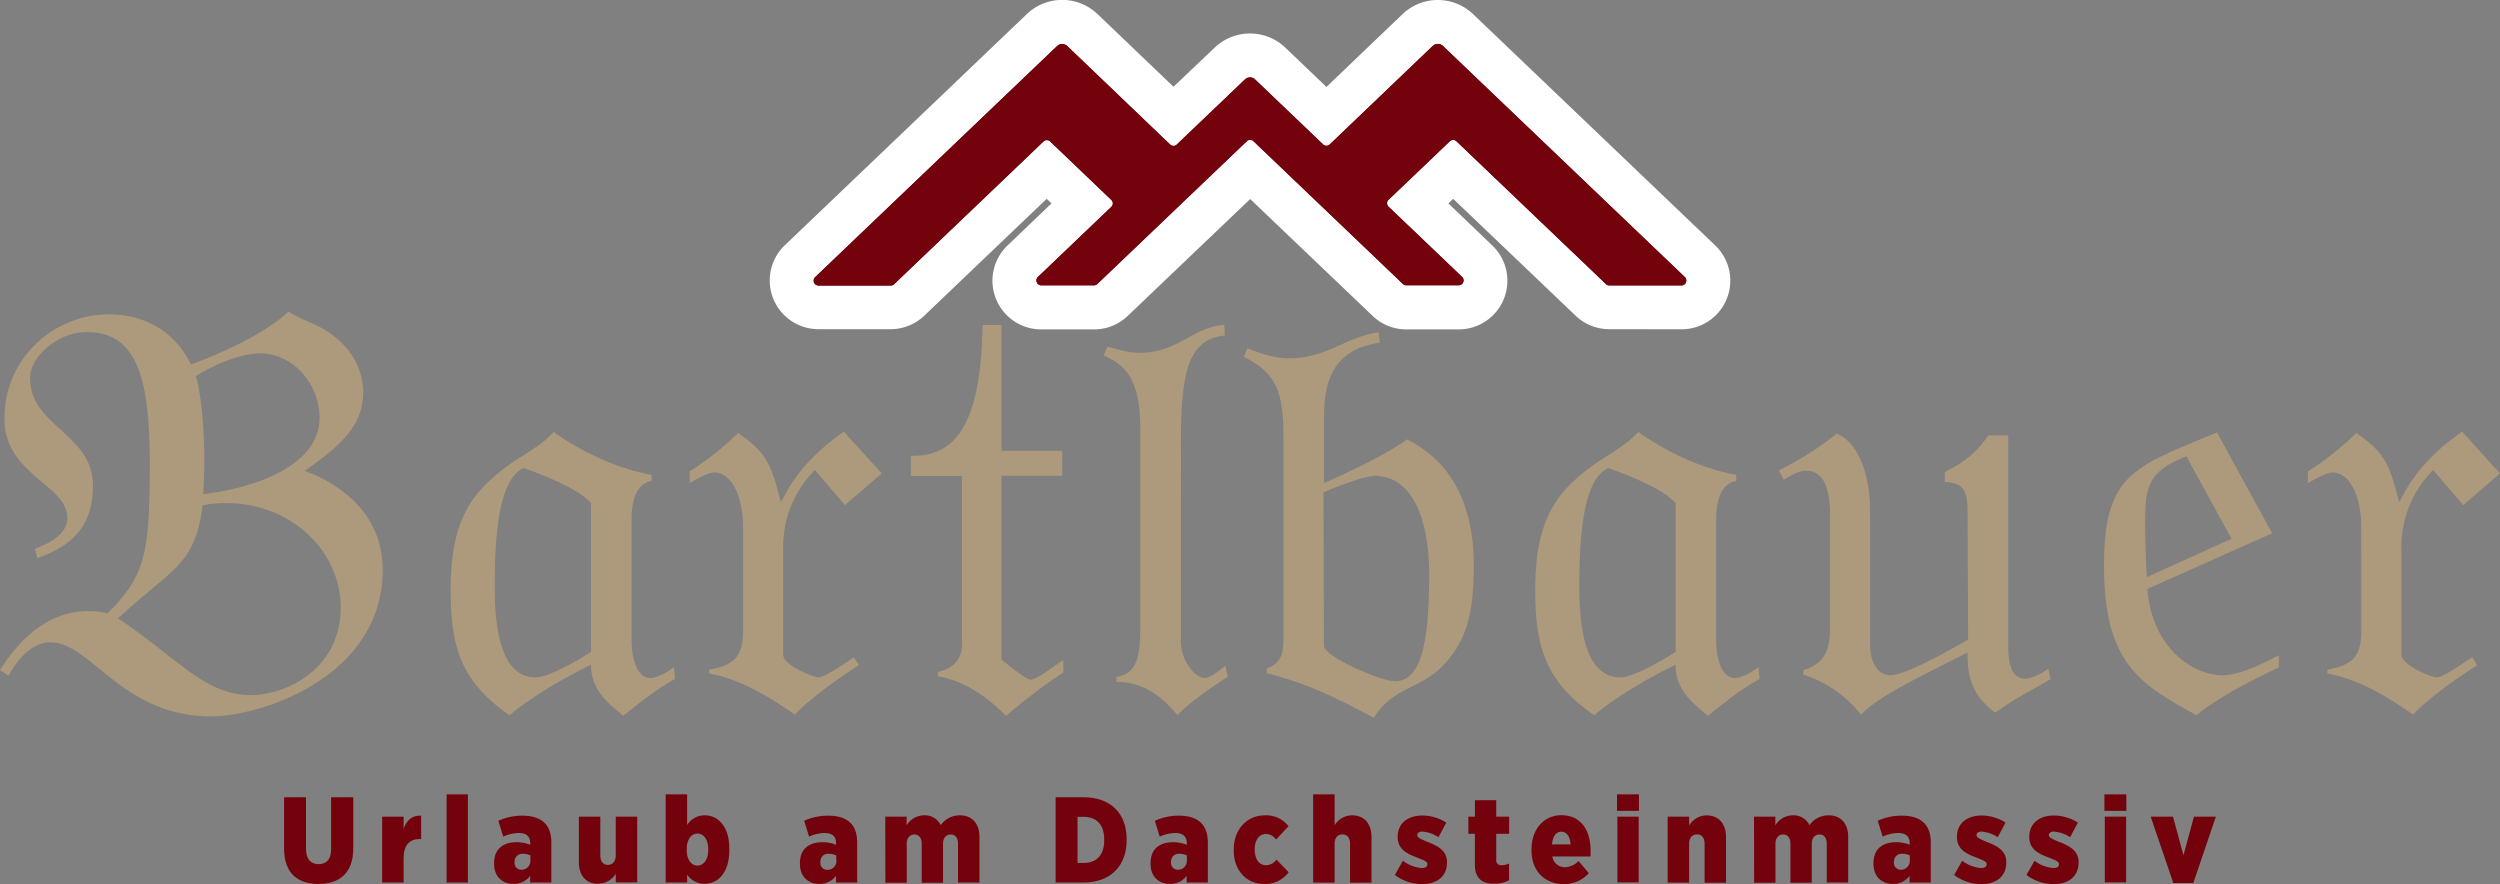 <svg xmlns="http://www.w3.org/2000/svg" viewBox="0 0 684.44 242.05"><rect x="0" y="0" width="684.44" height="242.05" fill="#808080" stroke="none"/><defs><style>.cls-1{fill:#fff;}.cls-2{fill:#73020c;}.cls-3{fill:#ad997b;}</style></defs><title>logo_bartlbauer</title><g id="Ebene_2" data-name="Ebene 2"><g id="Ebene_1-2" data-name="Ebene 1"><path class="cls-1" d="M440.57,90.12a13.26,13.26,0,0,1-9.2-3.69l-33.53-32-1.31,1.26,12,11.49a13.33,13.33,0,0,1-9.2,23H385a13.26,13.26,0,0,1-9.2-3.69l-33.53-32-33.53,32a13.26,13.26,0,0,1-9.2,3.69H285.08a13.33,13.33,0,0,1-9.21-23l12-11.49-1.31-1.26-33.52,32a13.3,13.3,0,0,1-9.2,3.69H224.09a13.33,13.33,0,0,1-9.2-23l66.27-63.3a14,14,0,0,1,19.28,0l20.83,19.93L332.59,13a14,14,0,0,1,19.25,0l11.31,10.8L384,3.85a14,14,0,0,1,19.28,0l66.26,63.3a13.32,13.32,0,0,1-9.2,23Z"/><path class="cls-2" d="M439.66,77.75,398.75,38.68a1.32,1.32,0,0,0-1.83,0l-16.76,16a1.32,1.32,0,0,0,0,1.92l20.12,19.21a1.33,1.33,0,0,1-.92,2.29H385a1.33,1.33,0,0,1-.92-.37l-40.9-39.07a1.32,1.32,0,0,0-1.83,0L300.41,77.75a1.33,1.33,0,0,1-.92.37H285.08a1.33,1.33,0,0,1-.92-2.29l20.09-19.19a1.31,1.31,0,0,0,0-1.91l-16.73-16a1.34,1.34,0,0,0-1.84,0l-40.9,39.07a1.3,1.3,0,0,1-.91.37H224.09a1.33,1.33,0,0,1-.92-2.29l66.28-63.31a2,2,0,0,1,2.69,0l28.21,27a1.32,1.32,0,0,0,1.83,0l18.7-17.86a2,2,0,0,1,2.68,0l18.67,17.83a1.32,1.32,0,0,0,1.83,0l28.24-27a2,2,0,0,1,1.34-.52,2,2,0,0,1,1.35.52l66.27,63.31a1.33,1.33,0,0,1-.91,2.29H440.57A1.29,1.29,0,0,1,439.66,77.75Z"/><path class="cls-2" d="M439.66,77.75,398.75,38.68a1.32,1.32,0,0,0-1.83,0l-16.76,16a1.32,1.32,0,0,0,0,1.92l20.12,19.21a1.33,1.33,0,0,1-.92,2.29H385a1.33,1.33,0,0,1-.92-.37l-40.9-39.07a1.32,1.32,0,0,0-1.83,0L300.41,77.75a1.33,1.33,0,0,1-.92.37H285.08a1.33,1.33,0,0,1-.92-2.29l20.09-19.19a1.31,1.31,0,0,0,0-1.91l-16.73-16a1.34,1.34,0,0,0-1.84,0l-40.9,39.07a1.3,1.3,0,0,1-.91.37H224.09a1.33,1.33,0,0,1-.92-2.29l66.28-63.31a2,2,0,0,1,2.69,0l28.21,27a1.32,1.32,0,0,0,1.83,0l18.7-17.86a2,2,0,0,1,2.68,0l18.67,17.83a1.32,1.32,0,0,0,1.83,0l28.24-27a2,2,0,0,1,1.34-.52,2,2,0,0,1,1.35.52l66.27,63.31a1.33,1.33,0,0,1-.91,2.29H440.57A1.29,1.29,0,0,1,439.66,77.75Z"/><path class="cls-3" d="M9.6,150.24c5.64-2.13,8.84-4.88,8.84-8.38,0-9.3-17.22-11.74-17.22-27.29,0-17.23,14.32-28.5,28.35-28.5,11.28,0,18.75,5.64,22.71,13.71C61.42,96.43,72.56,91.25,79,85.31c4.58,3,9.46,3.5,14.49,8.53a18.91,18.91,0,0,1,5.94,13.26c0,8.23-4.12,13.57-16,21.8,12.51,4.72,21.34,13.71,21.34,27.13,0,29-32.77,40.09-47.1,40.09-24.23,0-32.77-20.27-43.9-20.27-4.41,0-8.53,3.81-11.43,9.14L0,183.47c6.25-10.06,14.48-16.16,24.08-16.16a20.27,20.27,0,0,1,5.33.61C39.78,157.71,41,151.46,41,126.92c0-23-3.35-36-17.22-36-8.24,0-15.55,7-15.55,12.49,0,13.42,17.22,15.25,17.22,29.58,0,11.58-6.4,16.76-15.24,19.81Zm52.28-12.5a30.17,30.17,0,0,0-6.4.61c-2.13,16.61-8.23,17.07-23.17,30.94,16.92,11.28,23.63,21,36.43,21,9.45,0,24.54-7,24.54-23.94C93.28,151,79.87,137.74,61.88,137.74Zm9.3-41c-4.57,0-11.88,2.59-17.53,6.25,1.38,4.72,2.29,14.32,2.29,22.56,0,3.65-.15,7.16-.31,9.75,14.94-1.83,31.86-8.07,31.86-21C87.49,105.43,80.48,96.74,71.18,96.74Z"/><path class="cls-3" d="M184.8,185.9c-4.56,2.44-10.06,6.71-14.17,10.07-4.88-4-8.84-7.47-8.84-14-10.82,5.34-18.9,10.83-22.26,13.87-13.71-9.44-16.15-19.36-16.15-34.14,0-12.8,2.28-21.64,9.3-28.81,7.92-7.92,14-9.14,18.9-14.63,7,5,17.07,10.06,26.82,11.74v1.67c-4,.61-5.49,5.18-5.49,10.22v33.22c0,5.8,1.69,10.52,5.19,10.52,1.52,0,4.42-1.37,6.4-3Zm-23-48.16c-3.35-4-13.72-7.93-18.45-9.6-6.39,2.9-7.92,16.46-7.92,32.46,0,14.79,2.9,24.86,11.28,24.86,3.35,0,11.43-4.58,15.09-7Z"/><path class="cls-3" d="M214.42,179.2c0,3.05,8.53,6.26,9.6,6.26,1.37,0,5-2.3,9.76-5.5l1.37,2.14c-4.57,3-12.65,8.38-17.53,13.56-6.71-4.72-14.94-9.76-23.48-11.28v-1.06c7.47-1.22,9.3-4.27,9.3-10.82V144.6c0-8.23-2.89-15.24-7.93-15.24-1.21,0-3.2.91-6.7,2.89v-3.2a79.11,79.11,0,0,0,13.26-10.51c8.23,5.63,9.14,9.14,11.74,19,3.35-6.86,8.23-13.11,17.22-19.36l10.37,11.43-10.07,8.69-8.23-9.6a29.68,29.68,0,0,0-8.68,21.49Z"/><path class="cls-3" d="M249.35,124.79c12.2.3,19.21-8.54,19.66-35.83h5.18v34.45h16.62v6.86H274.19v50.3c3.36,2.75,7,5.49,7.94,5.49,1.82,0,6.24-3.66,9-5.34v3.36A166.32,166.32,0,0,0,275.42,196c-5.34-5.49-11.89-9.76-18.6-10.83v-1.21c3.66-.92,6.55-2.9,6.55-7.62v-46h-14Z"/><path class="cls-3" d="M323.31,175.7c0,5.33,4.11,9.9,6.39,9.9,1.23,0,2.9-.91,5.8-3.35l.61,3.05c-5,3.2-11,7.47-13.72,10.51-4.12-4.87-8.84-9-16.77-9.14V185.3c5.19-.76,6.56-4.58,6.56-13.42V117.47c0-13-3.66-17.53-10.06-20.13l1.07-2.44c1.67.46,3.35.92,4.72,1.23a23.16,23.16,0,0,0,4.27.46c10.21,0,14.94-7.32,23-7.63l.15,2.9c-9.76.92-12,9.75-12,28.2Z"/><path class="cls-3" d="M341.47,95.36c5.33,2.14,9,2.75,11.12,2.75,10.82,0,15.55-5.79,24.85-7.16l.3,2.89C364.33,95.67,362.5,105.43,362.5,114v18.29c7.78-3.5,17.68-8.23,22.71-12,10.52,5.18,18.29,15.85,18.29,34.45,0,13.87-2.28,21.34-8.84,27.89-6.09,6.1-13.11,5.34-18.59,13.87-9.91-5.33-18.29-9.45-29.27-12.19V183c3.81-1.37,4.57-3.81,4.57-8.08v-55c0-12.65-1.83-17.69-10.82-22.25Zm21,81.4c0,3.05,15.7,9.75,19.36,9.75,6.86,0,9.45-9.14,9.45-29.11,0-15.85-4.88-27.13-14.94-27.13-2.74,0-11.58,3.35-14,4.58Z"/><path class="cls-3" d="M481.74,185.9c-4.58,2.44-10.06,6.71-14.18,10.07-4.88-4-8.84-7.47-8.84-14-10.82,5.34-18.9,10.83-22.25,13.87-13.72-9.44-16.16-19.36-16.16-34.14,0-12.8,2.29-21.64,9.3-28.81,7.92-7.92,14-9.14,18.9-14.63,7,5,17.07,10.06,26.83,11.74v1.67c-4,.61-5.49,5.18-5.49,10.22v33.22c0,5.8,1.68,10.52,5.18,10.52,1.52,0,4.42-1.37,6.4-3Zm-23-48.16c-3.35-4-13.72-7.93-18.44-9.6-6.4,2.9-7.93,16.46-7.93,32.46,0,14.79,2.9,24.86,11.29,24.86,3.34,0,11.42-4.58,15.08-7Z"/><path class="cls-3" d="M512,176.61c0,4.57,2,8.23,5.49,8.23,2.58,0,9-2.59,21.33-9.76l-.14-34.75c0-5.34-.77-8.23-6.25-8.38V129.2c5.63-2.74,9.14-5.79,11.89-10h5.48v57.92c0,5.63,1.52,8.69,4.58,8.69,1.67,0,3.81-.92,6.39-2.75l.62,2.89c-5.19,3.06-9.91,5.34-15.1,9.15-5.64-4.11-7.77-8.84-7.61-16.46-12.35,6.25-25.16,12.35-29.12,17.07a33,33,0,0,0-15.85-11v-1.22c6.71-2.14,7.32-6.56,7.32-12.5V141.1c0-10.22-3.36-12.2-6.56-12.2-2.13,0-3.66,1.07-6.1,2.44L487,128.75a83.23,83.23,0,0,0,15.86-10.06c5.94,2.43,9.14,11.43,9.14,21.18Z"/><path class="cls-3" d="M623.89,182.7c-6.41,3.06-16.32,7.93-22.56,13.11-15.25-8.38-25.31-14-25.31-41,0-25.31,8.39-27,30.94-36.44L622.06,146l-34.15,15.24c1.22,16.16,12.5,23.63,20.58,23.63,3,0,7.77-1.37,15.4-5.49Zm-25.31-57.76c-10.36,4-11.28,8.23-11.28,17.83,0,4.11.16,10.67.46,15.24l23.17-10.52Z"/><path class="cls-3" d="M657.45,179.2c0,3.05,8.54,6.26,9.6,6.26,1.38,0,5-2.3,9.76-5.5l1.38,2.14c-4.58,3-12.66,8.38-17.54,13.56-6.7-4.72-14.93-9.76-23.47-11.28v-1.06c7.47-1.22,9.3-4.27,9.3-10.82V144.6c0-8.23-2.9-15.24-7.93-15.24-1.21,0-3.19.91-6.7,2.89v-3.2a79.52,79.52,0,0,0,13.26-10.51c8.23,5.63,9.14,9.14,11.74,19,3.35-6.86,8.22-13.11,17.22-19.36l10.37,11.43-10.06,8.69-8.24-9.6a29.69,29.69,0,0,0-8.69,21.49Z"/><path class="cls-2" d="M77.78,232.38V218.27h6v14.18c0,2.8,1.37,4.13,3.44,4.13s3.43-1.26,3.43-4V218.27h6.07v14c0,6.77-3.84,9.74-9.54,9.74S77.78,239,77.78,232.38Z"/><path class="cls-2" d="M104.63,223.58h5.87v3.27c.86-2.24,2.26-3.67,4.8-3.54v6.4h-.4c-2.84,0-4.4,1.7-4.4,5.31v6.6h-5.87Z"/><path class="cls-2" d="M122.27,217.47h5.83v24.15h-5.83Z"/><path class="cls-2" d="M135.27,236.52v-.24c0-3.87,2.5-5.7,6.17-5.7a9.92,9.92,0,0,1,3.73.7v-.43c0-1.84-1.06-2.8-3.13-2.8a10.83,10.83,0,0,0-4.27,1l-1.33-4.34a15.66,15.66,0,0,1,6.57-1.4c2.8,0,4.8.7,6.1,2s1.83,3.07,1.83,5.5v10.81h-5.8v-1.83a5.53,5.53,0,0,1-4.6,2.2C137.57,242,135.27,240,135.27,236.52Zm9.94-1v-1.34a5.18,5.18,0,0,0-2-.43,2.11,2.11,0,0,0-2.33,2.23v.14a1.85,1.85,0,0,0,1.87,2A2.44,2.44,0,0,0,145.21,235.52Z"/><path class="cls-2" d="M158.48,236V223.58h5.87v10.64c0,1.66.83,2.56,2.06,2.56s2.17-.9,2.17-2.56V223.58h5.87v18h-5.87v-2.37a5.68,5.68,0,0,1-4.77,2.74C160.44,242,158.48,239.68,158.48,236Z"/><path class="cls-2" d="M188.12,239.45v2.17h-5.87V217.47h5.87v8.41a5.62,5.62,0,0,1,4.8-2.67c3.6,0,6.74,3,6.74,9v.6c0,6.13-3.1,9.14-6.74,9.14A5.7,5.7,0,0,1,188.12,239.45Zm5.77-6.63v-.44c0-2.5-1.23-4.17-2.94-4.17s-2.93,1.67-2.93,4.17v.44c0,2.5,1.23,4.16,2.93,4.16S193.89,235.32,193.89,232.82Z"/><path class="cls-2" d="M219,236.52v-.24c0-3.87,2.5-5.7,6.17-5.7a9.92,9.92,0,0,1,3.73.7v-.43c0-1.84-1.06-2.8-3.13-2.8a10.83,10.83,0,0,0-4.27,1l-1.33-4.34a15.66,15.66,0,0,1,6.57-1.4c2.8,0,4.8.7,6.1,2s1.83,3.07,1.83,5.5v10.81h-5.8v-1.83a5.53,5.53,0,0,1-4.6,2.2C221.33,242,219,240,219,236.52Zm9.94-1v-1.34a5.18,5.18,0,0,0-2-.43A2.11,2.11,0,0,0,224.6,236v.14a1.85,1.85,0,0,0,1.87,2A2.44,2.44,0,0,0,229,235.52Z"/><path class="cls-2" d="M242.37,223.58h5.84v2.36a5.69,5.69,0,0,1,4.77-2.73,4.8,4.8,0,0,1,4.56,2.7,6.41,6.41,0,0,1,5.21-2.7c3.33,0,5.4,2.17,5.4,5.94v12.47h-5.87V231c0-1.64-.77-2.54-2-2.54s-2.1.9-2.1,2.54v10.67h-5.84V231c0-1.64-.8-2.54-2-2.54s-2.1.9-2.1,2.54v10.67h-5.84Z"/><path class="cls-2" d="M289,218.27h7.67c7.5,0,11.77,4.54,11.77,11.41v.4c0,6.87-4.3,11.54-11.87,11.54H289Zm6,5.37v12.61h1.73c3.34,0,5.57-2,5.57-6.14v-.3c0-4.2-2.23-6.17-5.57-6.17Z"/><path class="cls-2" d="M315,236.52v-.24c0-3.87,2.5-5.7,6.17-5.7a10,10,0,0,1,3.74.7v-.43c0-1.84-1.07-2.8-3.14-2.8a10.87,10.87,0,0,0-4.27,1l-1.33-4.34a15.7,15.7,0,0,1,6.57-1.4c2.8,0,4.8.7,6.1,2s1.84,3.07,1.84,5.5v10.81h-5.81v-1.83a5.51,5.51,0,0,1-4.6,2.2C317.29,242,315,240,315,236.52Zm9.94-1v-1.34a5.17,5.17,0,0,0-2-.43,2.11,2.11,0,0,0-2.34,2.23v.14a1.85,1.85,0,0,0,1.87,2A2.44,2.44,0,0,0,324.93,235.52Z"/><path class="cls-2" d="M337.77,232.88v-.37c0-5.33,3.53-9.3,8.6-9.3a7.73,7.73,0,0,1,6.4,3l-3.43,3.64a3.37,3.37,0,0,0-2.77-1.53c-1.83,0-3.07,1.73-3.07,4.16v.11c0,2.6,1.24,4.3,3.14,4.3a3.66,3.66,0,0,0,2.83-1.54l3.34,3.44a8,8,0,0,1-6.67,3.23C341.2,242.05,337.77,238.18,337.77,232.88Z"/><path class="cls-2" d="M359.51,217.47h5.87v8.47a5.66,5.66,0,0,1,4.77-2.73c3.36,0,5.33,2.3,5.33,6v12.44h-5.87V231c0-1.67-.83-2.57-2.07-2.57s-2.16.9-2.16,2.57v10.64h-5.87Z"/><path class="cls-2" d="M381.88,239.55l2.2-3.9a9.72,9.72,0,0,0,5.24,2c1,0,1.46-.44,1.46-1v-.07c0-.7-.83-1-2.63-1.73-3.17-1.17-5.5-2.44-5.5-5.71v-.06c0-3.64,2.77-5.81,6.7-5.81a12.27,12.27,0,0,1,6.6,1.94l-2.13,4a9.23,9.23,0,0,0-4.44-1.54c-.93,0-1.36.44-1.36.94v.06c0,.67.9,1,2.66,1.77,3.27,1.23,5.47,2.57,5.47,5.64v.06c0,3.77-2.73,5.91-6.8,5.91A12.45,12.45,0,0,1,381.88,239.55Z"/><path class="cls-2" d="M403.79,236.72v-8.44H402v-4.7h1.8v-4.5h5.83v4.5h3.54v4.7h-3.54v7.1c0,1.07.5,1.5,1.51,1.5a4.89,4.89,0,0,0,2-.46V241a8.43,8.43,0,0,1-4,.93C405.89,242,403.79,240.55,403.79,236.72Z"/><path class="cls-2" d="M419.29,232.85v-.37c0-5.43,3.4-9.3,8.17-9.3,5.34,0,8,4.13,8,9.64,0,.23,0,1.2,0,1.66H425a3.4,3.4,0,0,0,3.47,2.94,5.35,5.35,0,0,0,3.7-1.7l2.8,3.33a9.07,9.07,0,0,1-6.9,3C422.93,242,419.29,238.48,419.29,232.85ZM430,231.18c-.17-2.23-1.1-3.47-2.54-3.47s-2.33,1.17-2.56,3.47Z"/><path class="cls-2" d="M442.7,217.47h6V222h-6Zm.1,6.11h5.83v18H442.8Z"/><path class="cls-2" d="M456.57,223.58h5.87V226a5.69,5.69,0,0,1,4.77-2.77c3.37,0,5.33,2.3,5.33,6v12.44h-5.86V231c0-1.67-.84-2.57-2.07-2.57s-2.17.9-2.17,2.57v10.64h-5.87Z"/><path class="cls-2" d="M480.21,223.58h5.84v2.36a5.69,5.69,0,0,1,4.77-2.73,4.82,4.82,0,0,1,4.57,2.7,6.38,6.38,0,0,1,5.2-2.7c3.33,0,5.4,2.17,5.4,5.94v12.47h-5.87V231c0-1.64-.77-2.54-2-2.54s-2.1.9-2.1,2.54v10.67h-5.84V231c0-1.64-.8-2.54-2-2.54s-2.1.9-2.1,2.54v10.67h-5.84Z"/><path class="cls-2" d="M512.92,236.52v-.24c0-3.87,2.5-5.7,6.17-5.7a10,10,0,0,1,3.74.7v-.43c0-1.84-1.07-2.8-3.14-2.8a10.87,10.87,0,0,0-4.27,1l-1.33-4.34a15.7,15.7,0,0,1,6.57-1.4c2.8,0,4.8.7,6.1,2s1.84,3.07,1.84,5.5v10.81h-5.81v-1.83a5.51,5.51,0,0,1-4.6,2.2C515.22,242,512.92,240,512.92,236.52Zm9.94-1v-1.34a5.17,5.17,0,0,0-2-.43,2.11,2.11,0,0,0-2.34,2.23v.14a1.85,1.85,0,0,0,1.87,2A2.44,2.44,0,0,0,522.86,235.52Z"/><path class="cls-2" d="M535,239.55l2.2-3.9a9.66,9.66,0,0,0,5.23,2c1,0,1.47-.44,1.47-1v-.07c0-.7-.83-1-2.63-1.73-3.17-1.17-5.51-2.44-5.51-5.71v-.06c0-3.64,2.77-5.81,6.71-5.81a12.27,12.27,0,0,1,6.6,1.94l-2.14,4a9.19,9.19,0,0,0-4.43-1.54c-.94,0-1.37.44-1.37.94v.06c0,.67.9,1,2.67,1.77,3.27,1.23,5.47,2.57,5.47,5.64v.06c0,3.77-2.74,5.91-6.8,5.91A12.43,12.43,0,0,1,535,239.55Z"/><path class="cls-2" d="M554.8,239.55l2.2-3.9a9.72,9.72,0,0,0,5.24,2c1,0,1.46-.44,1.46-1v-.07c0-.7-.83-1-2.63-1.73-3.17-1.17-5.5-2.44-5.5-5.71v-.06c0-3.64,2.77-5.81,6.7-5.81a12.27,12.27,0,0,1,6.6,1.94l-2.13,4a9.23,9.23,0,0,0-4.44-1.54c-.93,0-1.36.44-1.36.94v.06c0,.67.9,1,2.66,1.77,3.27,1.23,5.47,2.57,5.47,5.64v.06c0,3.77-2.73,5.91-6.8,5.91A12.45,12.45,0,0,1,554.8,239.55Z"/><path class="cls-2" d="M576.14,217.47h6V222h-6Zm.1,6.11h5.84v18h-5.84Z"/><path class="cls-2" d="M588.81,223.58h6.1l2.87,10.57,2.87-10.57h6l-6.17,18.17H595Z"/></g></g></svg>